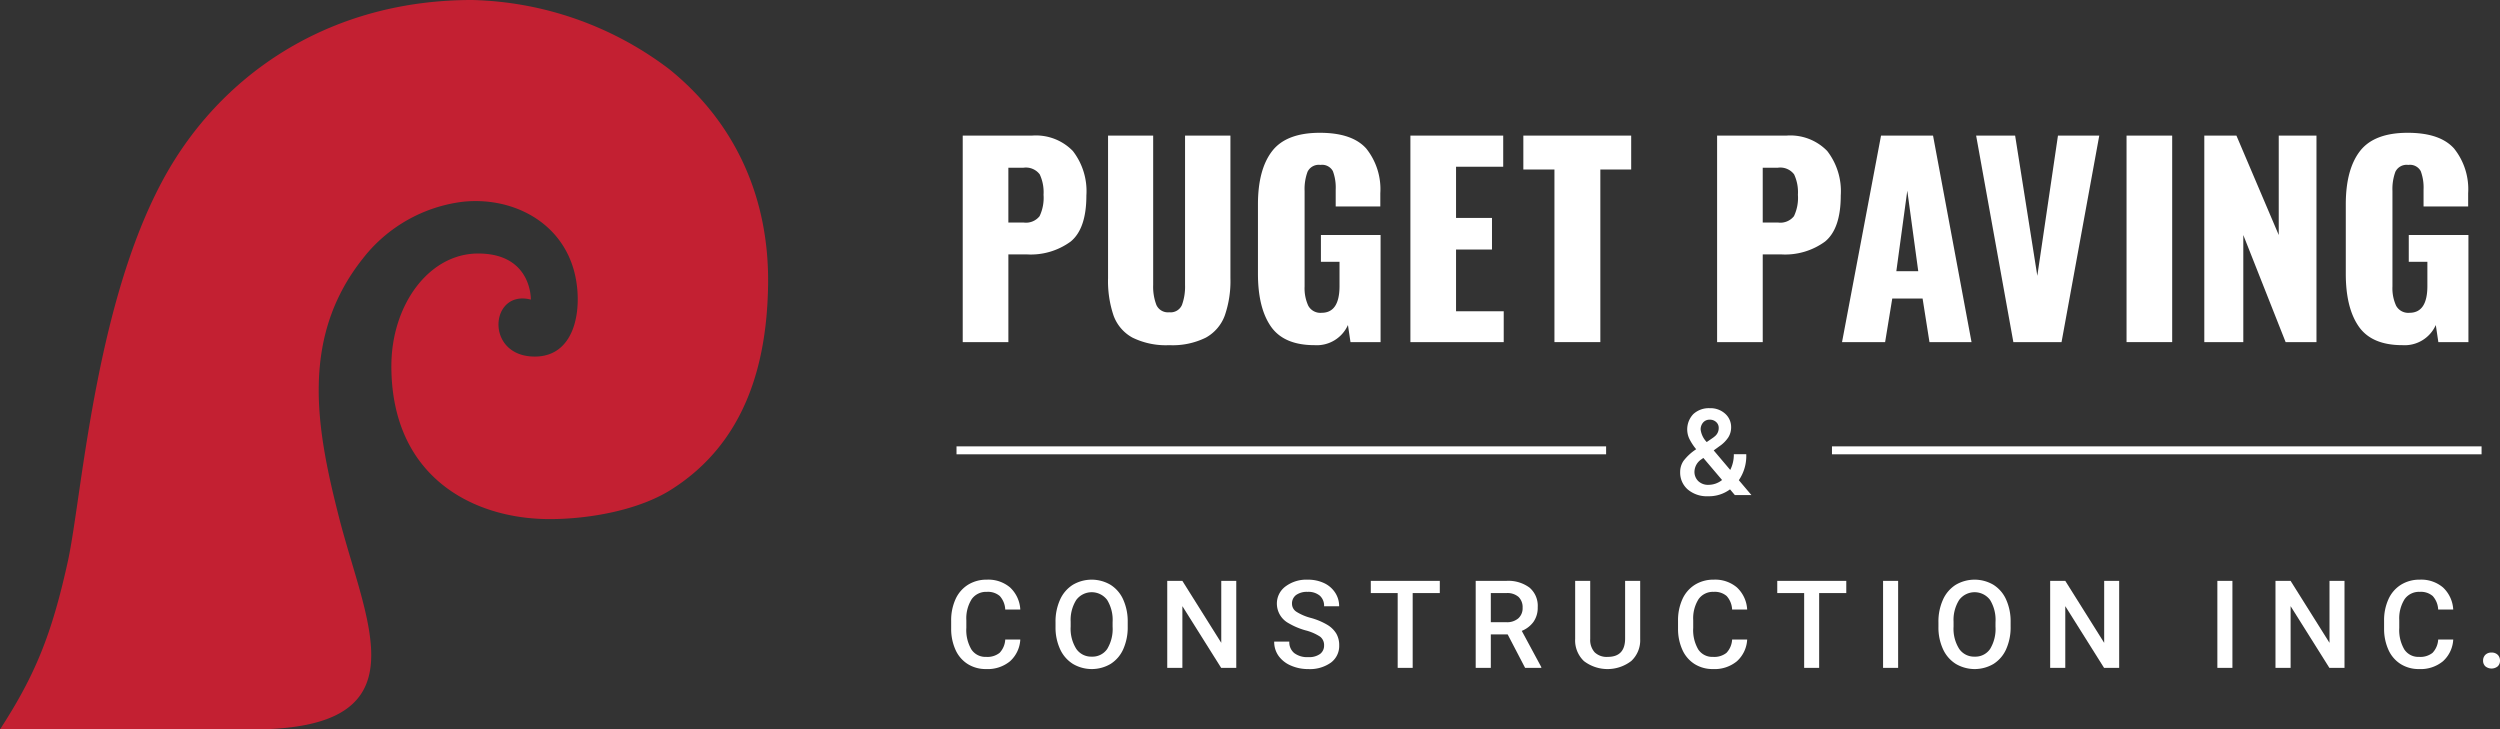<svg xmlns="http://www.w3.org/2000/svg" viewBox="0 0 343.719 100.288">
  <rect x="0" y="0" width="343.719" height="100.288" fill="#333333" stroke="none"/>
  <defs>
    <style>
      .cls-1 {
        fill: #fff;
      }

      .cls-2 {
        fill: #c32032;
      }
    </style>
  </defs>
  <title>Logo</title>
  <g id="Layer_2" data-name="Layer 2">
    <g id="Layer_1-2" data-name="Layer 1">
      <g>
        <g>
          <g>
            <path class="cls-1" d="M132.363,18.643h9.535a7.063,7.063,0,0,1,5.608,2.12,9.01,9.01,0,0,1,1.858,6.117q0,4.557-2.155,6.327a9.283,9.283,0,0,1-6.047,1.769h-2.523V47.035H132.363Zm8.378,11.953a2.383,2.383,0,0,0,2.19-.877,5.877,5.877,0,0,0,.543-2.943,5.794,5.794,0,0,0-.525-2.804,2.382,2.382,0,0,0-2.244-.911h-2.068v7.536Z"/>
            <path class="cls-1" d="M155.708,46.422a5.636,5.636,0,0,1-2.612-3.05,14.852,14.852,0,0,1-.753-5.135V18.643h6.204V39.184a7.029,7.029,0,0,0,.438,2.733,1.731,1.731,0,0,0,1.771,1.017,1.697,1.697,0,0,0,1.752-1.017,7.308,7.308,0,0,0,.421-2.733V18.643h6.239V38.237a14.522,14.522,0,0,1-.772,5.135,5.73,5.73,0,0,1-2.611,3.05,10.308,10.308,0,0,1-5.029,1.034A10.417,10.417,0,0,1,155.708,46.422Z"/>
            <path class="cls-1" d="M174.74,44.897q-1.787-2.559-1.787-7.256V28.107q0-4.801,1.945-7.326,1.945-2.524,6.572-2.523,4.45,0,6.379,2.173a8.94,8.94,0,0,1,1.927,6.134V28.387h-6.134v-2.313a6.464,6.464,0,0,0-.386-2.541,1.679,1.679,0,0,0-1.717-.859,1.709,1.709,0,0,0-1.769.946,6.868,6.868,0,0,0-.404,2.629V39.394a5.727,5.727,0,0,0,.508,2.646,1.891,1.891,0,0,0,1.84.964q2.453,0,2.454-3.681v-3.329h-2.558V32.313h8.202V47.035h-4.136l-.35-2.348a4.691,4.691,0,0,1-4.592,2.769Q176.528,47.456,174.74,44.897Z"/>
            <path class="cls-1" d="M193.913,18.643h12.76v4.277h-6.485v7.045H205.13V34.311h-4.942v8.483H206.743v4.241H193.913Z"/>
            <path class="cls-1" d="M213.717,23.305h-4.276V18.643H224.268v4.662h-4.241V47.035H213.717Z"/>
            <path class="cls-1" d="M236.08,18.643H245.614a7.063,7.063,0,0,1,5.608,2.12,9.01,9.01,0,0,1,1.859,6.117q0,4.557-2.155,6.327a9.283,9.283,0,0,1-6.047,1.769h-2.524V47.035H236.08Zm8.377,11.953a2.385,2.385,0,0,0,2.191-.877,5.877,5.877,0,0,0,.543-2.943,5.794,5.794,0,0,0-.525-2.804,2.382,2.382,0,0,0-2.244-.911h-2.069v7.536Z"/>
            <path class="cls-1" d="M258.619,18.643h7.15l5.292,28.392h-5.783l-.946-5.994h-4.17l-.982,5.994h-5.924Zm5.117,18.648-1.507-11.077-1.507,11.077Z"/>
            <path class="cls-1" d="M271.693,18.643h5.362L280.106,37.922l2.839-19.279h5.679l-5.187,28.392h-6.625Z"/>
            <path class="cls-1" d="M292.374,18.643h6.274V47.035h-6.274Z"/>
            <path class="cls-1" d="M303.064,18.643h4.417l5.818,13.67V18.643H318.486V47.035h-4.241l-5.819-14.722V47.035h-5.362Z"/>
            <path class="cls-1" d="M324.305,44.897q-1.788-2.559-1.788-7.256V28.107q0-4.801,1.945-7.326,1.946-2.524,6.572-2.523,4.451,0,6.379,2.173a8.94,8.94,0,0,1,1.928,6.134V28.387H333.208v-2.313a6.483,6.483,0,0,0-.385-2.541,1.68,1.68,0,0,0-1.717-.859,1.713,1.713,0,0,0-1.771.946A6.908,6.908,0,0,0,328.932,26.249V39.394a5.728,5.728,0,0,0,.508,2.646,1.893,1.893,0,0,0,1.841.964q2.453,0,2.454-3.681v-3.329h-2.559V32.313h8.202V47.035h-4.136l-.35-2.348a4.689,4.689,0,0,1-4.591,2.769Q326.092,47.456,324.305,44.897Z"/>
          </g>
          <g>
            <path class="cls-1" d="M140.278,87.929a4.317,4.317,0,0,1-1.412,2.986,4.82,4.82,0,0,1-3.279,1.072,4.66,4.66,0,0,1-2.518-.677,4.448,4.448,0,0,1-1.68-1.927,6.955,6.955,0,0,1-.616-2.901v-1.117a7.015,7.015,0,0,1,.599-2.983,4.526,4.526,0,0,1,1.721-1.987,4.804,4.804,0,0,1,2.593-.699,4.62,4.62,0,0,1,3.187,1.072A4.472,4.472,0,0,1,140.278,83.805h-2.07a2.95,2.95,0,0,0-.752-1.86,2.481,2.481,0,0,0-1.769-.571,2.43,2.43,0,0,0-2.084.991,4.958,4.958,0,0,0-.743,2.907V86.332a5.253,5.253,0,0,0,.695,2.96,2.304,2.304,0,0,0,2.033,1.02,2.685,2.685,0,0,0,1.84-.55,2.872,2.872,0,0,0,.781-1.833Z"/>
            <path class="cls-1" d="M155.047,86.155a7.348,7.348,0,0,1-.608,3.085,4.593,4.593,0,0,1-1.739,2.037,5.098,5.098,0,0,1-5.192,0,4.672,4.672,0,0,1-1.759-2.025,7.12,7.12,0,0,1-.627-3.032v-.674a7.261,7.261,0,0,1,.62-3.089,4.653,4.653,0,0,1,1.75-2.049,5.105,5.105,0,0,1,5.184-.009,4.603,4.603,0,0,1,1.746,2.021,7.268,7.268,0,0,1,.625,3.069Zm-2.078-.625a5.229,5.229,0,0,0-.752-3.048,2.653,2.653,0,0,0-4.239-.004,5.128,5.128,0,0,0-.776,2.986v.691a5.19,5.19,0,0,0,.768,3.048,2.474,2.474,0,0,0,2.132,1.076,2.446,2.446,0,0,0,2.124-1.052,5.305,5.305,0,0,0,.743-3.072Z"/>
            <path class="cls-1" d="M169.972,91.823h-2.078l-5.332-8.486v8.486H160.482V79.862h2.079l5.348,8.519V79.862h2.062Z"/>
            <path class="cls-1" d="M182.045,88.743a1.444,1.444,0,0,0-.555-1.216,6.699,6.699,0,0,0-2-.862,9.659,9.659,0,0,1-2.301-.97,3.071,3.071,0,0,1-1.634-2.679,2.917,2.917,0,0,1,1.179-2.382,4.775,4.775,0,0,1,3.061-.936,5.168,5.168,0,0,1,2.226.46,3.647,3.647,0,0,1,1.536,1.311,3.351,3.351,0,0,1,.559,1.885h-2.07a1.851,1.851,0,0,0-.587-1.455,2.441,2.441,0,0,0-1.68-.525,2.54,2.54,0,0,0-1.582.433,1.441,1.441,0,0,0-.563,1.211,1.303,1.303,0,0,0,.608,1.092,7.034,7.034,0,0,0,2.005.852,9.194,9.194,0,0,1,2.243.943,3.579,3.579,0,0,1,1.24,1.216,3.169,3.169,0,0,1,.394,1.606,2.845,2.845,0,0,1-1.146,2.379,4.967,4.967,0,0,1-3.11.883,5.834,5.834,0,0,1-2.386-.481,4.004,4.004,0,0,1-1.692-1.326,3.306,3.306,0,0,1-.604-1.972h2.078a1.932,1.932,0,0,0,.674,1.577,2.946,2.946,0,0,0,1.93.559,2.565,2.565,0,0,0,1.632-.44A1.42,1.42,0,0,0,182.045,88.743Z"/>
            <path class="cls-1" d="M197.955,81.538H194.226V91.823h-2.062V81.538h-3.697V79.862h9.489Z"/>
            <path class="cls-1" d="M207.285,87.223H204.968v4.6h-2.078V79.862h4.207a4.894,4.894,0,0,1,3.195.929,3.286,3.286,0,0,1,1.126,2.689,3.371,3.371,0,0,1-.579,2.011,3.688,3.688,0,0,1-1.615,1.246l2.686,4.981v.106h-2.226Zm-2.317-1.676H207.104a2.376,2.376,0,0,0,1.644-.53,1.848,1.848,0,0,0,.592-1.45,1.968,1.968,0,0,0-.547-1.487,2.322,2.322,0,0,0-1.631-.542H204.968Z"/>
            <path class="cls-1" d="M225.505,79.862v7.994a3.884,3.884,0,0,1-1.221,3.019,5.348,5.348,0,0,1-6.511.017,3.904,3.904,0,0,1-1.208-3.044V79.862h2.07v7.99a2.534,2.534,0,0,0,.609,1.829,2.373,2.373,0,0,0,1.791.632q2.399,0,2.398-2.526V79.862Z"/>
            <path class="cls-1" d="M240.215,87.929a4.314,4.314,0,0,1-1.413,2.986,4.818,4.818,0,0,1-3.279,1.072,4.663,4.663,0,0,1-2.518-.677,4.453,4.453,0,0,1-1.68-1.927,6.955,6.955,0,0,1-.616-2.901v-1.117a7.001,7.001,0,0,1,.6-2.983,4.526,4.526,0,0,1,1.721-1.987,4.801,4.801,0,0,1,2.592-.699,4.623,4.623,0,0,1,3.187,1.072,4.479,4.479,0,0,1,1.405,3.036h-2.07a2.96,2.96,0,0,0-.752-1.86,2.484,2.484,0,0,0-1.77-.571,2.428,2.428,0,0,0-2.083.991,4.952,4.952,0,0,0-.743,2.907V86.332a5.254,5.254,0,0,0,.694,2.96,2.305,2.305,0,0,0,2.033,1.02,2.686,2.686,0,0,0,1.841-.55,2.876,2.876,0,0,0,.781-1.833Z"/>
            <path class="cls-1" d="M253.842,81.538H250.111V91.823h-2.062V81.538h-3.698V79.862h9.49Z"/>
            <path class="cls-1" d="M260.969,91.823h-2.07V79.862h2.07Z"/>
            <path class="cls-1" d="M276.436,86.155a7.334,7.334,0,0,1-.608,3.085,4.601,4.601,0,0,1-1.737,2.037,5.1,5.1,0,0,1-5.193,0,4.658,4.658,0,0,1-1.758-2.025,7.107,7.107,0,0,1-.629-3.032v-.674a7.288,7.288,0,0,1,.62-3.089,4.664,4.664,0,0,1,1.75-2.049,5.107,5.107,0,0,1,5.185-.009,4.603,4.603,0,0,1,1.746,2.021,7.254,7.254,0,0,1,.624,3.069Zm-2.078-.625a5.236,5.236,0,0,0-.751-3.048,2.654,2.654,0,0,0-4.24-.004,5.128,5.128,0,0,0-.777,2.986v.691a5.19,5.19,0,0,0,.768,3.048,2.473,2.473,0,0,0,2.132,1.076,2.442,2.442,0,0,0,2.123-1.052,5.298,5.298,0,0,0,.743-3.072Z"/>
            <path class="cls-1" d="M291.36,91.823h-2.078l-5.331-8.486v8.486h-2.079V79.862h2.079l5.347,8.519V79.862h2.062Z"/>
            <path class="cls-1" d="M306.93,91.823h-2.07V79.862h2.07Z"/>
            <path class="cls-1" d="M322.34,91.823h-2.079l-5.331-8.486v8.486H312.851V79.862h2.078l5.348,8.519V79.862H322.34Z"/>
            <path class="cls-1" d="M337.289,87.929a4.314,4.314,0,0,1-1.413,2.986,4.818,4.818,0,0,1-3.279,1.072,4.663,4.663,0,0,1-2.518-.677,4.453,4.453,0,0,1-1.68-1.927,6.955,6.955,0,0,1-.616-2.901v-1.117a7.001,7.001,0,0,1,.6-2.983,4.526,4.526,0,0,1,1.721-1.987,4.801,4.801,0,0,1,2.592-.699,4.623,4.623,0,0,1,3.187,1.072,4.479,4.479,0,0,1,1.405,3.036h-2.07a2.96,2.96,0,0,0-.752-1.86,2.484,2.484,0,0,0-1.77-.571,2.428,2.428,0,0,0-2.083.991,4.952,4.952,0,0,0-.743,2.907V86.332a5.254,5.254,0,0,0,.694,2.96,2.305,2.305,0,0,0,2.033,1.02,2.686,2.686,0,0,0,1.841-.55,2.876,2.876,0,0,0,.781-1.833Z"/>
            <path class="cls-1" d="M342.553,89.721a1.138,1.138,0,0,1,.862.316,1.097,1.097,0,0,1,.304.793,1.059,1.059,0,0,1-.304.777,1.345,1.345,0,0,1-1.709.004,1.043,1.043,0,0,1-.313-.781,1.097,1.097,0,0,1,.305-.793A1.129,1.129,0,0,1,342.553,89.721Z"/>
          </g>
          <path class="cls-1" d="M231.002,64.887a2.696,2.696,0,0,1,.445-1.501,6.983,6.983,0,0,1,1.756-1.623,7.325,7.325,0,0,1-.959-1.473,3.043,3.043,0,0,1,.57-3.362,3.141,3.141,0,0,1,2.266-.806,2.992,2.992,0,0,1,2.108.757,2.445,2.445,0,0,1,.821,1.874,2.586,2.586,0,0,1-.372,1.355,4.416,4.416,0,0,1-1.222,1.234l-.801.583,2.273,2.687a4.705,4.705,0,0,0,.493-2.161h1.708a5.886,5.886,0,0,1-1.02,3.569l1.732,2.046H238.519l-.663-.785a4.878,4.878,0,0,1-3.01.947,4.069,4.069,0,0,1-2.796-.927A3.071,3.071,0,0,1,231.002,64.887Zm3.9,1.772a3.005,3.005,0,0,0,1.862-.664l-2.574-3.035-.251.179a2.101,2.101,0,0,0-.971,1.683,1.763,1.763,0,0,0,.526,1.327A1.934,1.934,0,0,0,234.902,66.659Zm-1.084-7.59a3.011,3.011,0,0,0,.834,1.708l.898-.616.251-.202a1.457,1.457,0,0,0,.501-1.141,1.045,1.045,0,0,0-.348-.789,1.235,1.235,0,0,0-.882-.328,1.152,1.152,0,0,0-.914.389A1.432,1.432,0,0,0,233.818,59.069Z"/>
          <rect class="cls-1" x="131.509" y="61.37" width="89.311" height="1.092"/>
          <rect class="cls-1" x="251.874" y="61.37" width="89.311" height="1.092"/>
        </g>
        <path class="cls-2" d="M53.809,50.317c0-8.354,5.136-15.462,11.927-15.462,7.425,0,7.249,6.336,7.249,6.336-5.644-1.461-6.403,7.833.544,7.833,5.931,0,6.676-7.365,5.333-11.998-1.97-6.793-8.709-9.967-15.185-9.292a20.602,20.602,0,0,0-13.762,7.777c-8.744,10.99-6.389,23.521-3.306,35.612,3.796,14.89,11.874,29.166-11.982,29.166-6.66,0-26.982-.003-33.641-.004H0c4.808-7.416,7.095-12.963,9.326-23.094,2.019-9.168,3.862-38.388,14.926-55.599C32.488,8.781,46.701,0,64.9,0A46.608,46.608,0,0,1,92.04,9.532c9.113,7.371,13.696,17.715,13.564,29.471-.128,11.437-3.358,22.05-13.392,28.355-4.373,2.746-11.07,4.011-16.63,4.011-10.527,0-21.774-5.783-21.774-21.053"/>
      </g>
    </g>
  </g>
</svg>

